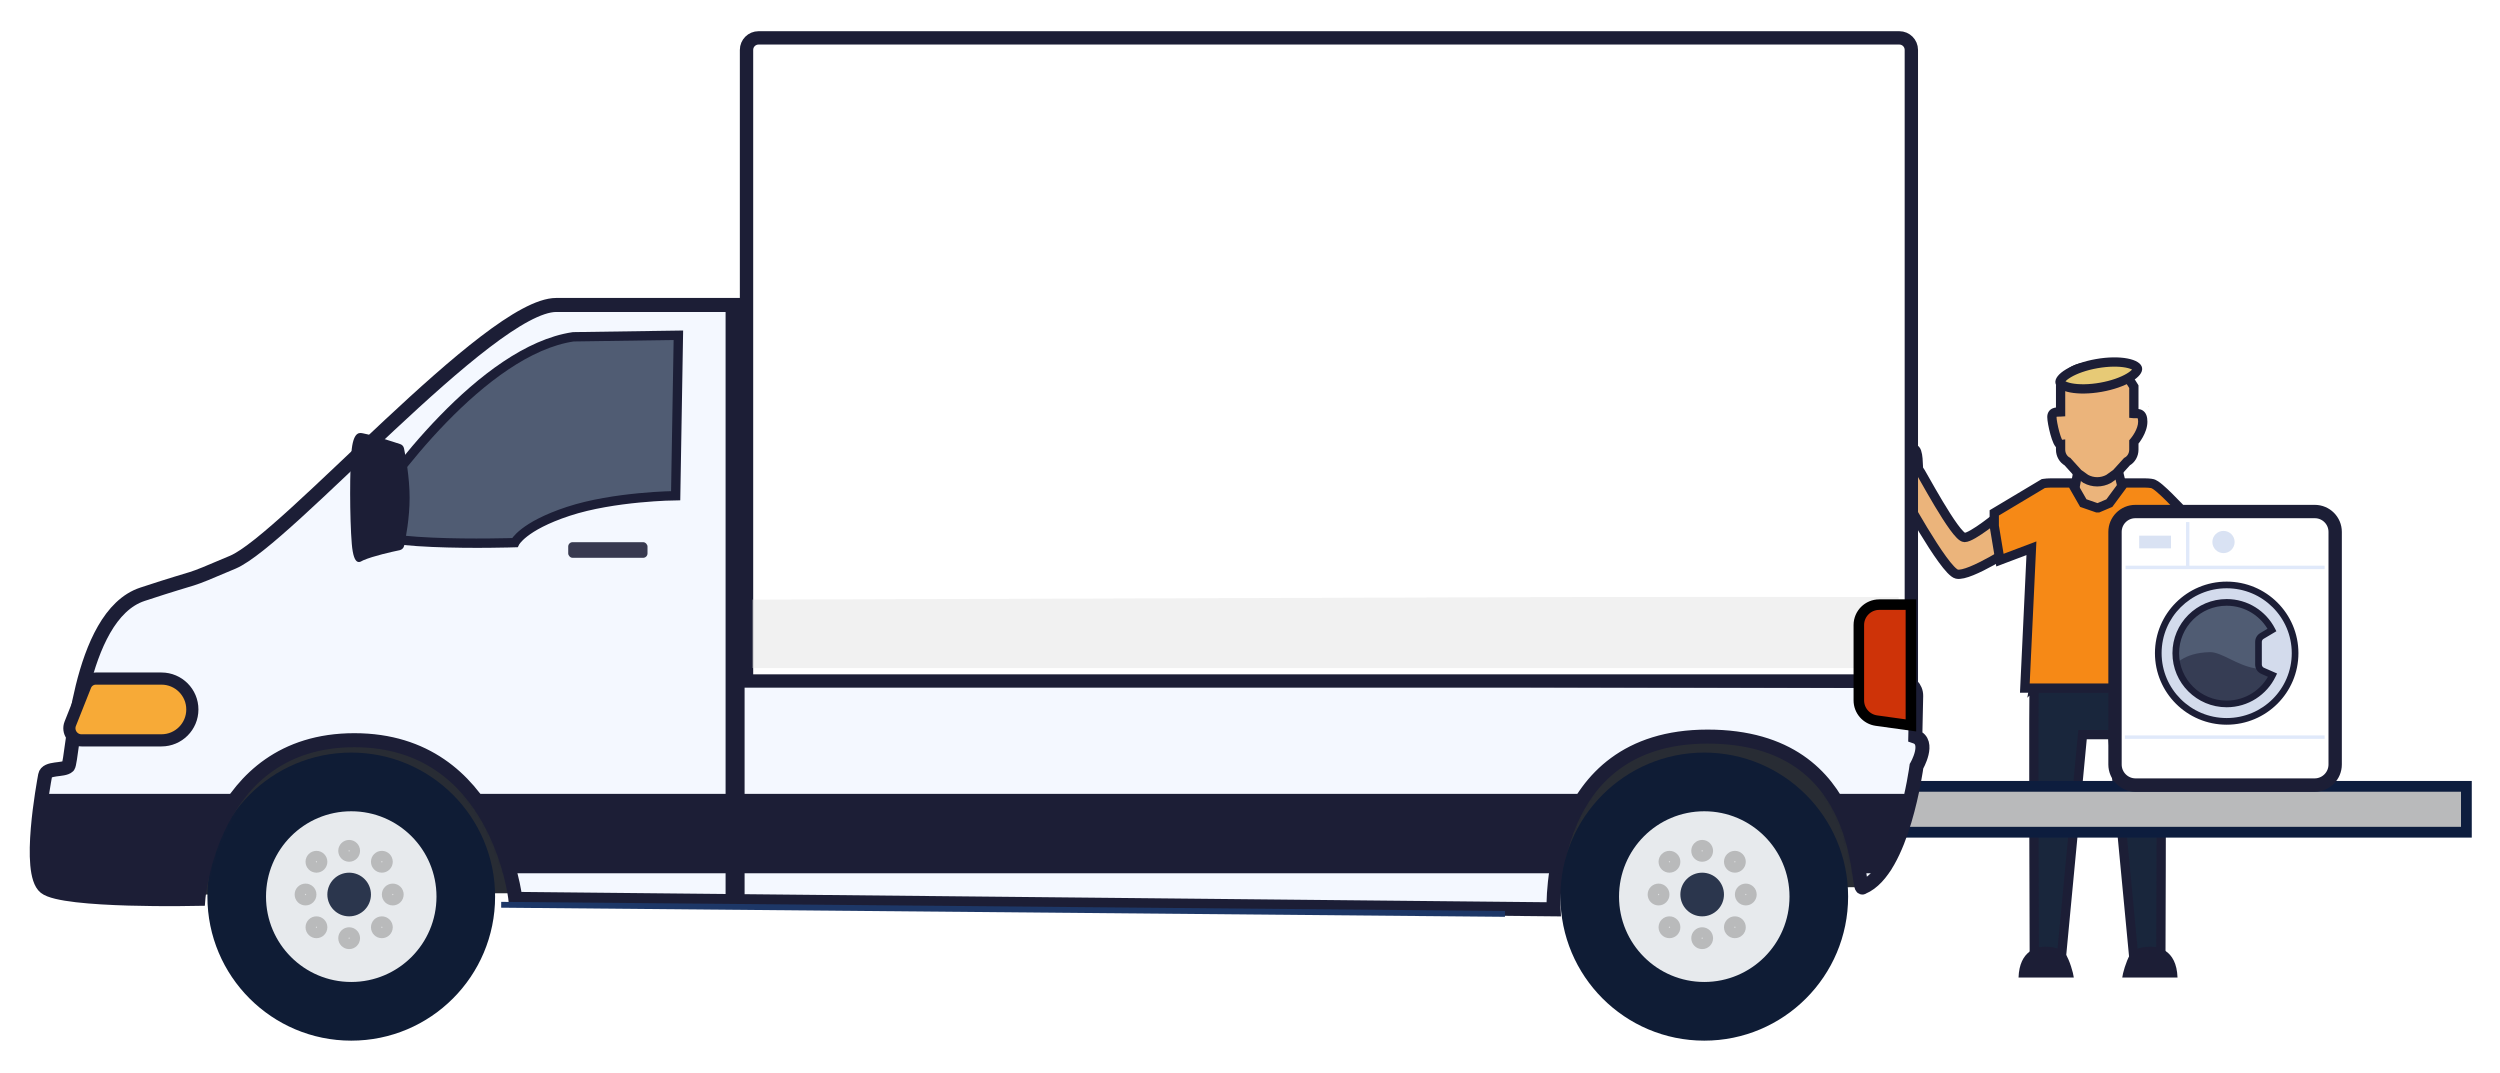 <svg width="641" height="275" viewBox="0 0 641 275" fill="none" xmlns="http://www.w3.org/2000/svg">
<path d="M541.603 120.315L541.67 120.272L541.732 120.22L542.777 119.333L545.629 131.203L540.497 132.269H535.133L531.091 129.873L533.074 119.405L534.036 120.22L534.097 120.272L534.165 120.315C536.493 121.803 539.274 121.803 541.603 120.315Z" fill="#EBB47B" stroke="#1C1E36" stroke-width="2.378"/>
<path d="M551.008 104.272C550.944 104.212 550.871 104.177 550.792 104.162C550.789 104.188 550.786 104.212 550.783 104.238C550.858 104.249 550.933 104.261 551.008 104.272Z" fill="#D7A571"/>
<path d="M533.861 189.431L528.586 244.893C527.838 244.536 526.927 244.252 525.947 244.11C524.607 243.915 523.058 243.976 521.589 244.547C521.562 237.289 521.507 221.481 521.484 206.791C521.471 198.652 521.468 190.857 521.485 185.052C521.493 182.148 521.506 179.745 521.526 178.046C521.533 177.395 521.542 176.85 521.551 176.422H524.987H537.752H537.884H553.692L554.154 193.575C554.137 193.615 554.12 193.658 554.105 193.704C554.046 193.877 553.969 194.193 554.062 194.562C554.087 194.66 554.121 194.752 554.163 194.838C554.162 211.825 554.082 235.099 554.047 244.463C552.597 243.953 551.084 243.923 549.78 244.131C548.828 244.283 547.945 244.568 547.22 244.923C547.167 244.948 547.114 244.975 547.061 245.003L541.776 189.431L541.673 188.355H540.592H537.884H537.752H535.044H533.963L533.861 189.431ZM521.587 175.427C521.59 175.395 521.591 175.401 521.586 175.431C521.587 175.43 521.587 175.428 521.587 175.427Z" fill="#19263C" stroke="#1C1E36" stroke-width="2.378"/>
<path d="M520.408 243.981C518.839 245.131 517.668 247.193 517.553 250.64H531.723C531.604 249.521 530.642 246.121 529.562 244.515C529.517 244.448 529.472 244.382 529.426 244.322C528.505 243.095 523.621 241.626 520.408 243.981Z" fill="#1C1E36"/>
<path d="M546.441 244.322C546.329 244.471 546.218 244.642 546.108 244.828C545.111 246.529 544.256 249.59 544.145 250.64H558.314C558.193 247.027 556.913 244.935 555.23 243.82C552.019 241.695 547.34 243.124 546.441 244.322Z" fill="#1C1E36"/>
<path d="M553.779 146.177C553.805 154.455 552.104 162.309 554.893 171.264L555.721 189.89C555.721 189.89 555.403 190.285 555.73 190.451C555.927 190.549 556.356 190.566 557.225 190.363C559.543 189.823 558.627 186.677 558.627 186.677L559.83 168.181C560.427 160.849 560.938 153.512 559.445 146.078L559.433 145.415L559.43 145.221L553.779 146.177Z" fill="#EBB47B" stroke="#1C1E36" stroke-width="2.378"/>
<path d="M503.712 137.812C505.687 137.812 512.517 132.175 512.517 132.175L517.114 139.968C517.114 139.968 504.983 147.937 501.73 147.205C498.476 146.474 486.898 125.03 486.898 125.03C486.898 125.03 483.244 122.052 482.534 118.262C482.275 116.881 485.092 114.844 486.898 115.125C488.704 115.405 489.698 119.604 490.023 119.02C490.307 118.511 489.285 115.206 490.704 115.125C492.064 115.046 491.752 120.157 491.944 120.282C492.297 120.512 501.363 137.812 503.712 137.812Z" fill="#EBB47B" stroke="#1C1E36" stroke-width="2.378"/>
<path d="M561.641 150.455L562.895 150.309L562.673 149.065L559.485 131.187L559.424 130.843L559.187 130.588L558.314 131.395C559.187 130.588 559.187 130.588 559.187 130.587L559.187 130.587L559.186 130.586L559.182 130.582L559.169 130.568L559.119 130.515C559.076 130.468 559.012 130.4 558.931 130.313C558.769 130.14 558.536 129.893 558.253 129.597C557.689 129.006 556.923 128.215 556.12 127.422C555.321 126.632 554.47 125.823 553.738 125.205C553.375 124.897 553.017 124.617 552.696 124.406C552.536 124.301 552.363 124.198 552.185 124.117C552.047 124.054 551.823 123.964 551.555 123.941C551.099 123.877 550.629 123.84 550.147 123.84H545.25H544.65L544.294 124.323L540.839 129L538.001 130.206H537.658L534.157 128.99L531.551 124.438L531.208 123.84H530.519H525.622C525.114 123.84 524.619 123.881 524.139 123.949L523.902 123.983L523.697 124.106L511.907 131.156L511.328 131.502V132.176V134.752V134.85L511.344 134.947L512.547 142.192L512.785 143.622L514.141 143.109L520.86 140.571L520.452 149.218L520.452 149.218L519.229 175.178L519.17 176.423H520.417H537.752H537.884H554.85H556.071L556.038 175.202L555.39 151.151L558.65 150.657V150.805L559.978 150.65L561.641 150.455ZM540.84 128.999L540.84 128.999L540.84 128.999Z" fill="#F68916" stroke="#1C1E36" stroke-width="2.378"/>
<path fill-rule="evenodd" clip-rule="evenodd" d="M534.797 122.792C536.643 123.785 538.815 123.785 540.66 122.792L542.606 121.402L545.359 118.364C546.439 117.784 547.12 116.597 547.12 115.298V113.325C547.451 112.936 549.404 110.539 549.404 108.12C549.404 105.958 548.317 106.004 547.534 106.037C547.381 106.044 547.24 106.05 547.12 106.039L547.12 99.14C545.359 96.178 543.472 94.04 537.151 94.003C531.333 93.969 530.25 95.84 528.741 98.448L528.741 98.448C528.611 98.673 528.477 98.904 528.337 99.14V105.621C528.231 105.627 528.111 105.628 527.984 105.63C527.192 105.638 526.107 105.649 526.107 106.925C526.107 108.426 527.406 114.125 528.337 114.006V115.298C528.337 116.597 529.019 117.784 530.098 118.364L532.852 121.402L534.797 122.792Z" fill="#EBB47B"/>
<path d="M540.66 122.792L541.224 123.839L541.29 123.803L541.352 123.759L540.66 122.792ZM534.797 122.792L534.106 123.759L534.167 123.803L534.233 123.839L534.797 122.792ZM542.606 121.402L543.297 122.37L543.401 122.295L543.487 122.201L542.606 121.402ZM545.359 118.364L544.796 117.317L544.616 117.414L544.478 117.566L545.359 118.364ZM547.12 113.325L546.215 112.554L545.931 112.887V113.325H547.12ZM547.534 106.037L547.484 104.849H547.484L547.534 106.037ZM547.12 106.039L545.931 106.039L545.931 107.122L547.009 107.223L547.12 106.039ZM547.12 99.14L548.31 99.14L548.31 98.813L548.143 98.532L547.12 99.14ZM537.151 94.003L537.144 95.192L537.151 94.003ZM528.741 98.448L529.77 99.044L529.77 99.044L528.741 98.448ZM528.741 98.448L527.712 97.852L527.712 97.852L528.741 98.448ZM528.337 99.14L527.315 98.532L527.148 98.813V99.14H528.337ZM528.337 105.621L528.408 106.808L529.526 106.741V105.621H528.337ZM527.984 105.63L527.972 104.441H527.972L527.984 105.63ZM528.337 114.006H529.526V112.655L528.186 112.826L528.337 114.006ZM530.098 118.364L530.979 117.566L530.842 117.414L530.661 117.317L530.098 118.364ZM532.852 121.402L531.971 122.201L532.057 122.295L532.161 122.37L532.852 121.402ZM540.097 121.745C538.603 122.549 536.854 122.549 535.361 121.745L534.233 123.839C536.431 125.022 539.027 125.022 541.224 123.839L540.097 121.745ZM541.914 120.434L539.969 121.824L541.352 123.759L543.297 122.37L541.914 120.434ZM544.478 117.566L541.725 120.603L543.487 122.201L546.24 119.163L544.478 117.566ZM545.931 115.298C545.931 116.192 545.462 116.959 544.796 117.317L545.923 119.412C547.415 118.609 548.309 117.002 548.309 115.298H545.931ZM545.931 113.325V115.298H548.309V113.325H545.931ZM548.215 108.12C548.215 109.035 547.836 110.028 547.348 110.905C546.87 111.762 546.352 112.392 546.215 112.554L548.026 114.096C548.219 113.868 548.844 113.106 549.425 112.063C549.996 111.039 550.594 109.624 550.594 108.12H548.215ZM547.585 107.226C547.794 107.217 547.915 107.214 548.018 107.226C548.109 107.237 548.113 107.252 548.088 107.235C547.98 107.161 548.215 107.193 548.215 108.12H550.594C550.594 106.885 550.285 105.86 549.437 105.276C548.685 104.759 547.794 104.836 547.484 104.849L547.585 107.226ZM547.009 107.223C547.226 107.243 547.456 107.231 547.585 107.226L547.484 104.849C547.404 104.853 547.348 104.855 547.299 104.856C547.276 104.856 547.259 104.856 547.247 104.855C547.235 104.855 547.23 104.855 547.231 104.855L547.009 107.223ZM545.931 99.14L545.931 106.039L548.309 106.039L548.31 99.14L545.931 99.14ZM537.144 95.192C540.18 95.21 541.992 95.733 543.224 96.489C544.453 97.243 545.244 98.311 546.098 99.748L548.143 98.532C547.236 97.007 546.203 95.526 544.467 94.461C542.735 93.398 540.443 92.833 537.158 92.814L537.144 95.192ZM529.77 99.044C530.547 97.702 531.07 96.836 531.989 96.225C532.893 95.623 534.342 95.175 537.144 95.192L537.158 92.814C534.142 92.796 532.141 93.267 530.671 94.245C529.217 95.212 528.444 96.587 527.712 97.852L529.77 99.044ZM529.77 99.044L529.77 99.044L527.712 97.852L527.712 97.852L529.77 99.044ZM529.359 99.748C529.503 99.505 529.64 99.268 529.77 99.044L527.712 97.852C527.581 98.079 527.451 98.303 527.315 98.532L529.359 99.748ZM529.526 105.621V99.14H527.148V105.621H529.526ZM527.997 106.819C528.116 106.818 528.267 106.816 528.408 106.808L528.266 104.434C528.195 104.438 528.107 104.439 527.972 104.441L527.997 106.819ZM527.296 106.925C527.296 106.775 527.326 106.769 527.294 106.821C527.258 106.878 527.215 106.896 527.228 106.89C527.256 106.878 527.33 106.855 527.48 106.839C527.629 106.824 527.79 106.821 527.997 106.819L527.972 104.441C527.638 104.444 526.905 104.434 526.269 104.714C525.912 104.871 525.548 105.132 525.283 105.55C525.022 105.963 524.917 106.437 524.917 106.925H527.296ZM528.186 112.826C528.712 112.759 528.959 113.12 528.882 113.03C528.857 113.001 528.783 112.892 528.673 112.658C528.462 112.205 528.233 111.531 528.019 110.756C527.583 109.177 527.296 107.506 527.296 106.925H524.917C524.917 107.844 525.28 109.773 525.726 111.389C525.954 112.212 526.224 113.034 526.518 113.664C526.662 113.971 526.841 114.3 527.066 114.565C527.238 114.769 527.729 115.283 528.488 115.186L528.186 112.826ZM529.526 115.298V114.006H527.148V115.298H529.526ZM530.661 117.317C529.995 116.959 529.526 116.191 529.526 115.298H527.148C527.148 117.002 528.042 118.609 529.535 119.412L530.661 117.317ZM533.733 120.603L530.979 117.566L529.217 119.163L531.971 122.201L533.733 120.603ZM535.488 121.824L533.543 120.434L532.161 122.37L534.106 123.759L535.488 121.824Z" fill="#1C1E36"/>
<path d="M528.19 98.021C528.212 98.15 528.323 98.398 528.806 98.698C529.288 98.997 530.026 99.268 531.015 99.455C532.985 99.827 535.695 99.819 538.657 99.296C541.62 98.773 544.169 97.852 545.892 96.828C546.758 96.313 547.359 95.806 547.71 95.359C548.062 94.912 548.081 94.641 548.058 94.512C548.036 94.383 547.925 94.135 547.442 93.835C546.959 93.536 546.221 93.265 545.232 93.078C543.263 92.706 540.553 92.714 537.591 93.237C534.628 93.761 532.079 94.681 530.355 95.706C529.49 96.22 528.889 96.728 528.538 97.174C528.186 97.621 528.167 97.892 528.19 98.021Z" fill="#E7CA76" stroke="#1C1E36" stroke-width="2.378"/>
<mask id="mask0_7853_54439" style="mask-type:luminance" maskUnits="userSpaceOnUse" x="526" y="91" width="24" height="10">
<path d="M528.19 98.021C528.212 98.15 528.323 98.398 528.806 98.698C529.288 98.997 530.026 99.268 531.015 99.455C532.985 99.827 535.695 99.819 538.657 99.296C541.62 98.773 544.169 97.852 545.892 96.828C546.758 96.313 547.359 95.806 547.71 95.359C548.062 94.912 548.081 94.641 548.058 94.512C548.036 94.383 547.925 94.135 547.442 93.835C546.959 93.536 546.221 93.265 545.232 93.078C543.263 92.706 540.553 92.714 537.591 93.237C534.628 93.761 532.079 94.681 530.355 95.706C529.49 96.22 528.889 96.728 528.538 97.174C528.186 97.621 528.167 97.892 528.19 98.021Z" fill="white" stroke="white" stroke-width="2.378"/>
</mask>
<g mask="url(#mask0_7853_54439)">
</g>
<path fill-rule="evenodd" clip-rule="evenodd" d="M50.386 176.167L486.583 177.895L478.036 227.469L50.386 229.375V176.167Z" fill="#282C34"/>
<g filter="url(#filter0_d_7853_54439)">
<ellipse cx="90.062" cy="229.892" rx="36.882" ry="36.93" fill="#0F1C35"/>
<ellipse cx="90.061" cy="229.894" rx="21.856" ry="21.884" fill="#E7EAED"/>
<ellipse cx="89.523" cy="229.354" rx="5.591" ry="5.599" fill="#0F1C35" fill-opacity="0.868"/>
<g opacity="0.58">
<path d="M90.999 218.156C90.999 218.976 90.337 219.637 89.522 219.637C88.708 219.637 88.045 218.976 88.045 218.156C88.045 217.337 88.708 216.675 89.522 216.675C90.337 216.675 90.999 217.337 90.999 218.156Z" fill="#D8D8D8" stroke="#979797" stroke-width="2.637"/>
<path d="M102.182 229.354C102.182 230.174 101.518 230.835 100.704 230.835C99.89 230.835 99.227 230.174 99.227 229.354C99.227 228.534 99.89 227.873 100.704 227.873C101.518 227.873 102.182 228.534 102.182 229.354Z" fill="#D8D8D8" stroke="#979797" stroke-width="2.637"/>
<path d="M99.387 237.752C99.387 238.571 98.724 239.233 97.91 239.233C97.096 239.233 96.433 238.571 96.433 237.752C96.433 236.932 97.096 236.271 97.91 236.271C98.724 236.271 99.387 236.932 99.387 237.752Z" fill="#D8D8D8" stroke="#979797" stroke-width="2.637"/>
<path d="M90.999 240.55C90.999 241.37 90.337 242.031 89.522 242.031C88.708 242.031 88.045 241.37 88.045 240.55C88.045 239.731 88.708 239.069 89.522 239.069C90.337 239.069 90.999 239.731 90.999 240.55Z" fill="#D8D8D8" stroke="#979797" stroke-width="2.637"/>
<path d="M82.615 237.752C82.615 238.571 81.952 239.233 81.137 239.233C80.323 239.233 79.66 238.571 79.66 237.752C79.66 236.932 80.323 236.271 81.137 236.271C81.952 236.271 82.615 236.932 82.615 237.752Z" fill="#D8D8D8" stroke="#979797" stroke-width="2.637"/>
<path d="M82.615 220.956C82.615 221.776 81.952 222.437 81.137 222.437C80.323 222.437 79.66 221.776 79.66 220.956C79.66 220.137 80.323 219.475 81.137 219.475C81.952 219.475 82.615 220.137 82.615 220.956Z" fill="#D8D8D8" stroke="#979797" stroke-width="2.637"/>
<path d="M79.818 229.354C79.818 230.174 79.155 230.835 78.341 230.835C77.526 230.835 76.863 230.174 76.863 229.354C76.863 228.534 77.526 227.873 78.341 227.873C79.155 227.873 79.818 228.534 79.818 229.354Z" fill="#D8D8D8" stroke="#979797" stroke-width="2.637"/>
<path d="M99.387 220.956C99.387 221.776 98.724 222.437 97.91 222.437C97.096 222.437 96.433 221.776 96.433 220.956C96.433 220.137 97.096 219.475 97.91 219.475C98.724 219.475 99.387 220.137 99.387 220.956Z" fill="#D8D8D8" stroke="#979797" stroke-width="2.637"/>
</g>
<rect x="485.619" y="201.619" width="146.762" height="11.762" fill="#B9BABB" stroke="#0D1D3E" stroke-width="2.762"/>
<path fill-rule="evenodd" clip-rule="evenodd" d="M17.482 196.472C18.652 195.325 19.861 157.867 36.521 152.373C53.181 146.879 45.959 149.976 59.69 144.149C73.421 138.322 125.521 78.192 142.641 78.192H192.126L191.437 173.782L487.578 174.629C489.671 174.635 491.352 176.357 491.307 178.449L491.084 188.865C495.03 190.212 491.388 196.472 491.388 196.472C491.388 196.472 487.889 223.211 477.617 227.505C475.823 229.484 479.341 188.865 437.819 188.865C396.296 188.865 398.351 233.15 398.351 233.15L132.141 230.476C132.141 230.476 127.738 189.787 90.856 189.787C53.974 189.787 50.854 230.476 50.854 230.476C50.854 230.476 16.223 231.257 11.573 227.505C6.922 223.754 11.203 200.842 11.573 198.793C11.943 196.745 16.312 197.619 17.482 196.472Z" fill="#F4F8FF" stroke="#1C1E36" stroke-width="3.596"/>
<mask id="mask1_7853_54439" style="mask-type:luminance" maskUnits="userSpaceOnUse" x="8" y="76" width="485" height="159">
<path fill-rule="evenodd" clip-rule="evenodd" d="M17.482 196.472C18.652 195.325 19.861 157.867 36.521 152.373C53.181 146.879 45.959 149.976 59.691 144.149C73.422 138.322 125.521 78.192 142.641 78.192H192.126L191.437 173.782L487.578 174.629C489.671 174.635 491.352 176.357 491.307 178.449L491.084 188.865C491.084 194.03 491.388 196.472 491.388 196.472C491.388 196.472 487.889 223.211 477.617 227.505C475.823 229.484 479.341 188.865 437.819 188.865C396.296 188.865 398.351 233.15 398.351 233.15L132.141 230.476C132.141 230.476 127.738 189.787 90.856 189.787C53.974 189.787 50.854 230.476 50.854 230.476C50.854 230.476 16.223 231.257 11.573 227.505C6.922 223.754 11.203 200.842 11.573 198.793C11.943 196.745 16.312 197.619 17.482 196.472Z" fill="white" stroke="white" stroke-width="2.7"/>
</mask>
<g mask="url(#mask1_7853_54439)">
<path fill-rule="evenodd" clip-rule="evenodd" d="M10.041 203.544H487.992C488.969 203.544 489.684 204.465 489.442 205.411L485.001 222.777C484.831 223.44 484.331 223.903 483.648 223.903C464.709 223.903 197.966 223.903 62.745 223.903C60.149 223.903 53.182 228.471 53.182 228.471C37.078 235.398 14.534 231.135 10.041 223.903V203.544Z" fill="#1C1E36"/>
<g filter="url(#filter1_ii_7853_54439)">
<path fill-rule="evenodd" clip-rule="evenodd" d="M194.433 88.496C194.433 88.496 432.575 84.687 440.844 88.496C449.114 92.305 452.929 146.304 447.906 147.551C442.883 148.799 192.963 147.551 192.963 147.551L194.433 88.496Z" fill="black" fill-opacity="0.01"/>
</g>
</g>
<path d="M191.408 12.794C191.408 11.091 192.788 9.711 194.491 9.711H486.986C488.689 9.711 490.069 11.091 490.069 12.794V174.603H191.408V12.794Z" fill="white" stroke="#1C1E36" stroke-width="3.421"/>
<path opacity="0.365" fill-rule="evenodd" clip-rule="evenodd" d="M192.86 153.744C192.86 153.744 333.193 153.294 403.359 153.07C414.231 153.035 486.818 153.07 486.818 153.07V171.293H192.86V153.744Z" fill="#D8D8D8"/>
<path d="M24.576 173.986C23.389 173.986 22.323 174.71 21.885 175.813L18.011 185.573C17.202 187.613 18.705 189.827 20.9 189.827H41.399C45.773 189.827 49.319 186.281 49.319 181.906C49.319 177.532 45.773 173.986 41.399 173.986H24.576Z" fill="#F7AA37" stroke="#1C1E36" stroke-width="3.116"/>
<rect x="145.69" y="139.013" width="20.332" height="4.011" rx="1.122" fill="#1C1E36" fill-opacity="0.87"/>
<path fill-rule="evenodd" clip-rule="evenodd" d="M128.502 231.985L385.875 234.324L128.502 231.985Z" fill="#D8D8D8"/>
<path d="M128.502 231.985L385.875 234.324" stroke="#1D3767" stroke-width="1.496"/>
<ellipse cx="436.975" cy="229.892" rx="36.882" ry="36.93" fill="#0F1C35"/>
<ellipse cx="436.974" cy="229.894" rx="21.856" ry="21.884" fill="#E7EAED"/>
<ellipse cx="436.436" cy="229.354" rx="5.591" ry="5.599" fill="#0F1C35" fill-opacity="0.868"/>
<g opacity="0.58">
<path d="M437.914 218.156C437.914 218.976 437.251 219.637 436.436 219.637C435.622 219.637 434.959 218.976 434.959 218.156C434.959 217.336 435.622 216.675 436.436 216.675C437.251 216.675 437.914 217.336 437.914 218.156Z" fill="#D8D8D8" stroke="#979797" stroke-width="2.637"/>
<path d="M449.098 229.354C449.098 230.173 448.435 230.835 447.621 230.835C446.807 230.835 446.144 230.173 446.144 229.354C446.144 228.534 446.807 227.873 447.621 227.873C448.435 227.873 449.098 228.534 449.098 229.354Z" fill="#D8D8D8" stroke="#979797" stroke-width="2.637"/>
<path d="M446.301 237.75C446.301 238.569 445.638 239.231 444.824 239.231C444.01 239.231 443.347 238.569 443.347 237.75C443.347 236.93 444.01 236.269 444.824 236.269C445.638 236.269 446.301 236.93 446.301 237.75Z" fill="#D8D8D8" stroke="#979797" stroke-width="2.637"/>
<path d="M437.914 240.549C437.914 241.369 437.251 242.031 436.436 242.031C435.622 242.031 434.959 241.369 434.959 240.549C434.959 239.73 435.622 239.068 436.436 239.068C437.251 239.068 437.914 239.73 437.914 240.549Z" fill="#D8D8D8" stroke="#979797" stroke-width="2.637"/>
<path d="M429.529 237.75C429.529 238.569 428.866 239.231 428.051 239.231C427.237 239.231 426.574 238.569 426.574 237.75C426.574 236.93 427.237 236.269 428.051 236.269C428.866 236.269 429.529 236.93 429.529 237.75Z" fill="#D8D8D8" stroke="#979797" stroke-width="2.637"/>
<path d="M429.529 220.955C429.529 221.775 428.866 222.436 428.051 222.436C427.237 222.436 426.574 221.775 426.574 220.955C426.574 220.136 427.237 219.474 428.051 219.474C428.866 219.474 429.529 220.136 429.529 220.955Z" fill="#D8D8D8" stroke="#979797" stroke-width="2.637"/>
<path d="M426.732 229.354C426.732 230.173 426.069 230.835 425.255 230.835C424.441 230.835 423.777 230.173 423.777 229.354C423.777 228.534 424.441 227.873 425.255 227.873C426.069 227.873 426.732 228.534 426.732 229.354Z" fill="#D8D8D8" stroke="#979797" stroke-width="2.637"/>
<path d="M446.301 220.955C446.301 221.775 445.638 222.436 444.824 222.436C444.01 222.436 443.347 221.775 443.347 220.955C443.347 220.136 444.01 219.474 444.824 219.474C445.638 219.474 446.301 220.136 446.301 220.955Z" fill="#D8D8D8" stroke="#979797" stroke-width="2.637"/>
</g>
<rect x="186.042" y="77.521" width="4.872" height="152.458" fill="#1C1E36"/>
<path fill-rule="evenodd" clip-rule="evenodd" d="M92.702 134.017C99.16 123.42 123.856 89.77 146.987 86.356L173.937 85.96L173.241 127.095C173.241 127.095 157.394 127.259 145.692 131.116C133.991 134.972 132.003 139.134 132.003 139.134C132.003 139.134 88.693 140.597 92.702 134.017Z" fill="#505C73" stroke="#1C1E36" stroke-width="2.397"/>
<mask id="mask2_7853_54439" style="mask-type:luminance" maskUnits="userSpaceOnUse" x="91" y="84" width="85" height="57">
<path fill-rule="evenodd" clip-rule="evenodd" d="M92.702 134.017C99.16 123.42 123.856 89.77 146.987 86.356L173.937 85.96L173.241 127.095C173.241 127.095 157.394 127.259 145.692 131.116C133.991 134.972 132.003 139.134 132.003 139.134C132.003 139.134 88.693 140.597 92.702 134.017Z" fill="white" stroke="white" stroke-width="2.397"/>
</mask>
<g mask="url(#mask2_7853_54439)">
</g>
<path fill-rule="evenodd" clip-rule="evenodd" d="M90.194 115.073C90.772 110.406 92.351 110.971 93.141 111.124C95.714 111.621 100.697 113.235 102.621 113.872C103.111 114.034 103.475 114.435 103.581 114.94C104.001 116.95 105.027 122.395 105.027 127.657C105.027 132.781 104.054 137.9 103.615 139.949C103.492 140.521 103.039 140.953 102.466 141.072C100.47 141.486 95.772 142.528 93.141 143.657C92.494 143.934 90.722 145.731 90.194 139.399C89.665 133.068 89.615 119.74 90.194 115.073Z" fill="#1C1E36"/>
<path fill-rule="evenodd" clip-rule="evenodd" d="M489.957 185.994L481.119 184.764C478.531 184.404 476.605 182.191 476.605 179.578V160.263C476.605 157.371 478.949 155.026 481.841 155.026H489.957V185.994Z" fill="#CE3308" stroke="black" stroke-width="2.7"/>
</g>
<path d="M547.508 131.158C544.626 131.158 542.289 133.495 542.289 136.377V196.016C542.289 198.929 544.651 201.29 547.563 201.29H593.463C596.376 201.29 598.737 198.929 598.737 196.016V136.377C598.737 133.495 596.4 131.158 593.518 131.158H547.508Z" fill="white" stroke="#1C1E36" stroke-width="3.421"/>
<rect x="548.487" y="137.344" width="8.158" height="3.254" fill="#D9E2F3"/>
<ellipse cx="570.105" cy="138.971" rx="2.855" ry="2.848" fill="#D9E2F3"/>
<ellipse cx="571.125" cy="167.674" rx="13.665" ry="13.627" fill="#505C73"/>
<path fill-rule="evenodd" clip-rule="evenodd" d="M557.46 170.783C557.46 170.783 559.636 167.359 566.594 167.211C569.584 167.147 573.517 170.584 578.201 171.35C580.785 171.772 586.629 169.91 586.629 169.91L581.73 179.79C581.73 179.79 573.823 182.609 569.401 182.196C564.98 181.782 557.46 176.094 557.46 176.094V170.783Z" fill="#1C1E36" fill-opacity="0.5"/>
<path fill-rule="evenodd" clip-rule="evenodd" d="M588.461 167.47C588.461 177.13 580.608 184.961 570.921 184.961C561.234 184.961 553.382 177.13 553.382 167.47C553.382 157.81 561.234 149.979 570.921 149.979C580.608 149.979 588.461 157.81 588.461 167.47ZM582.686 173.115C580.578 177.477 576.102 180.487 570.921 180.487C563.712 180.487 557.869 174.659 557.869 167.471C557.869 160.282 563.712 154.454 570.921 154.454C575.982 154.454 580.371 157.326 582.536 161.526L579.936 163.073C579.405 163.389 579.079 163.962 579.079 164.581V170.387C579.079 171.084 579.491 171.714 580.129 171.994L582.686 173.115Z" fill="#D3DBEC"/>
<path d="M582.686 173.115L583.455 173.487L583.841 172.689L583.029 172.333L582.686 173.115ZM582.536 161.526L582.973 162.26L583.664 161.849L583.295 161.134L582.536 161.526ZM579.936 163.073L580.373 163.807H580.373L579.936 163.073ZM580.129 171.994L580.472 171.212H580.472L580.129 171.994ZM570.921 185.815C581.077 185.815 589.315 177.604 589.315 167.47H587.607C587.607 176.656 580.138 184.107 570.921 184.107V185.815ZM552.528 167.47C552.528 177.604 560.765 185.815 570.921 185.815V184.107C561.704 184.107 554.236 176.656 554.236 167.47H552.528ZM570.921 149.125C560.765 149.125 552.528 157.336 552.528 167.47H554.236C554.236 158.284 561.704 150.833 570.921 150.833V149.125ZM589.315 167.47C589.315 157.336 581.077 149.125 570.921 149.125V150.833C580.138 150.833 587.607 158.284 587.607 167.47H589.315ZM570.921 181.341C576.441 181.341 581.209 178.134 583.455 173.487L581.917 172.744C579.946 176.821 575.763 179.633 570.921 179.633V181.341ZM557.015 167.471C557.015 175.133 563.243 181.341 570.921 181.341V179.633C564.182 179.633 558.723 174.185 558.723 167.471H557.015ZM570.921 153.6C563.243 153.6 557.015 159.808 557.015 167.471H558.723C558.723 160.756 564.182 155.308 570.921 155.308V153.6ZM583.295 161.134C580.989 156.661 576.314 153.6 570.921 153.6V155.308C575.651 155.308 579.753 157.992 581.777 161.917L583.295 161.134ZM582.1 160.792L579.5 162.339L580.373 163.807L582.973 162.26L582.1 160.792ZM579.5 162.339C578.709 162.809 578.225 163.661 578.225 164.581H579.933C579.933 164.263 580.1 163.969 580.373 163.807L579.5 162.339ZM578.225 164.581V170.387H579.933V164.581H578.225ZM578.225 170.387C578.225 171.423 578.838 172.36 579.786 172.776L580.472 171.212C580.145 171.068 579.933 170.745 579.933 170.387H578.225ZM579.786 172.776L582.343 173.898L583.029 172.333L580.472 171.212L579.786 172.776Z" fill="#1C1E36"/>
<path fill-rule="evenodd" clip-rule="evenodd" d="M544.815 189.004H596.033H544.815Z" fill="#E0E9FA"/>
<path d="M544.815 189.004H596.033" stroke="#E0E9FA" stroke-width="0.888"/>
<path fill-rule="evenodd" clip-rule="evenodd" d="M560.928 133.86V145.48V133.86Z" fill="#E0E9FA"/>
<path d="M560.928 133.86V145.48" stroke="#E0E9FA" stroke-width="0.864"/>
<path fill-rule="evenodd" clip-rule="evenodd" d="M544.993 145.48H596.033H544.993Z" fill="#E0E9FA"/>
<path d="M544.993 145.48H596.033" stroke="#E0E9FA" stroke-width="0.885"/>
<defs>
<filter id="filter0_d_7853_54439" x="0.432" y="0.809" width="640.521" height="273.205" filterUnits="userSpaceOnUse" color-interpolation-filters="sRGB">
<feFlood flood-opacity="0" result="BackgroundImageFix"/>
<feColorMatrix in="SourceAlpha" type="matrix" values="0 0 0 0 0 0 0 0 0 0 0 0 0 0 0 0 0 0 127 0" result="hardAlpha"/>
<feOffset/>
<feGaussianBlur stdDeviation="3.596"/>
<feColorMatrix type="matrix" values="0 0 0 0 0 0 0 0 0 0 0 0 0 0 0 0 0 0 0.12 0"/>
<feBlend mode="normal" in2="BackgroundImageFix" result="effect1_dropShadow_7853_54439"/>
<feBlend mode="normal" in="SourceGraphic" in2="effect1_dropShadow_7853_54439" result="shape"/>
</filter>
<filter id="filter1_ii_7853_54439" x="192.963" y="86.803" width="257.197" height="61.303" filterUnits="userSpaceOnUse" color-interpolation-filters="sRGB">
<feFlood flood-opacity="0" result="BackgroundImageFix"/>
<feBlend mode="normal" in="SourceGraphic" in2="BackgroundImageFix" result="shape"/>
<feColorMatrix in="SourceAlpha" type="matrix" values="0 0 0 0 0 0 0 0 0 0 0 0 0 0 0 0 0 0 127 0" result="hardAlpha"/>
<feOffset dy="4.794"/>
<feComposite in2="hardAlpha" operator="arithmetic" k2="-1" k3="1"/>
<feColorMatrix type="matrix" values="0 0 0 0 0 0 0 0 0 0 0 0 0 0 0 0 0 0 0.031 0"/>
<feBlend mode="normal" in2="shape" result="effect1_innerShadow_7853_54439"/>
<feColorMatrix in="SourceAlpha" type="matrix" values="0 0 0 0 0 0 0 0 0 0 0 0 0 0 0 0 0 0 127 0" result="hardAlpha"/>
<feOffset dy="-2.397"/>
<feComposite in2="hardAlpha" operator="arithmetic" k2="-1" k3="1"/>
<feColorMatrix type="matrix" values="0 0 0 0 0 0 0 0 0 0 0 0 0 0 0 0 0 0 0.06 0"/>
<feBlend mode="normal" in2="effect1_innerShadow_7853_54439" result="effect2_innerShadow_7853_54439"/>
</filter>
</defs>
</svg>
